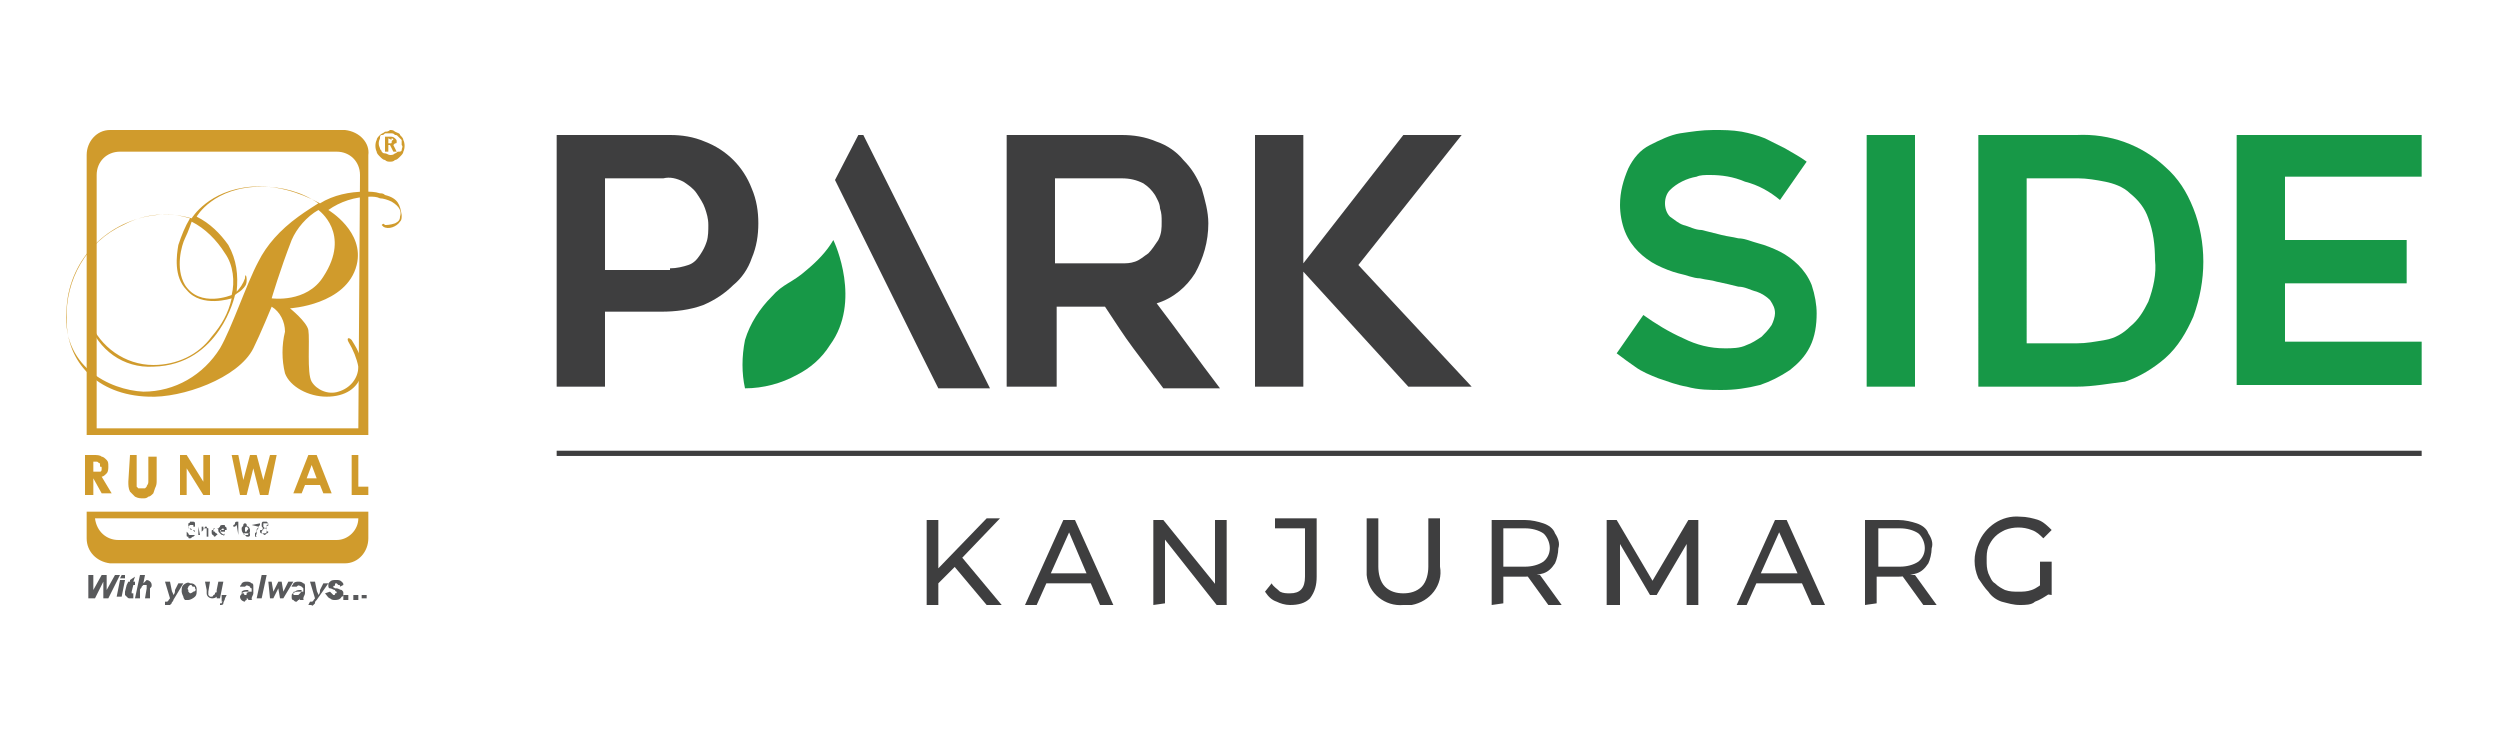 <?xml version="1.0" encoding="utf-8"?>
<!-- Generator: Adobe Illustrator 25.4.1, SVG Export Plug-In . SVG Version: 6.00 Build 0)  -->
<svg version="1.1" id="Layer_1" xmlns="http://www.w3.org/2000/svg" xmlns:xlink="http://www.w3.org/1999/xlink" x="0px" y="0px"
	 viewBox="0 0 150 45" style="enable-background:new 0 0 150 45;" xml:space="preserve">
<style type="text/css">
	.st0{fill:#D09B2C;}
	.st1{fill:#58595B;}
	.st2{fill:#179847;}
	.st3{fill:#3E3E3F;}
	.st4{fill:none;stroke:#3E3E3F;stroke-width:0.314;stroke-miterlimit:10;}
</style>
<path class="st0" d="M5.6,28.3h0.1c0.1,0,0.2,0,0.3,0c0.1,0,0.1-0.1,0.1-0.2c0-0.1,0-0.1-0.1-0.1L6,27.8c-0.1,0-0.1-0.1-0.2-0.1H5.6
	L5.6,28.3 M5.1,27.3h0.5c0.2,0,0.4,0,0.5,0.1c0.1,0,0.2,0.1,0.3,0.2c0.1,0.1,0.1,0.2,0.1,0.4c0,0.1,0,0.3-0.1,0.4
	c-0.1,0.1-0.2,0.2-0.3,0.2l0.6,1H6.1l-0.5-0.9h0v1H5.1C5.1,29.7,5.1,27.3,5.1,27.3z"/>
<path class="st0" d="M7.8,27.3h0.4v1.6c0,0.1,0,0.2,0,0.3l0.1,0.1c0.1,0,0.1,0,0.2,0s0.1,0,0.2,0c0,0,0.1-0.1,0.1-0.1
	c0-0.1,0.1-0.1,0.1-0.3v-1.5h0.5v1.4c0,0.2,0,0.3-0.1,0.5l-0.1,0.3c-0.1,0.1-0.2,0.2-0.3,0.2c-0.1,0.1-0.2,0.1-0.3,0.1
	c-0.2,0-0.3,0-0.5-0.1c-0.1-0.1-0.2-0.2-0.3-0.3c-0.1-0.2-0.1-0.4-0.1-0.6L7.8,27.3"/>
<polygon class="st0" points="10.8,27.3 11.2,27.3 12.2,28.9 12.2,27.3 12.6,27.3 12.6,29.7 12.2,29.7 11.2,28.1 11.2,29.7 
	10.8,29.7 "/>
<polygon class="st0" points="13.9,27.3 14.3,27.3 14.6,28.8 15,27.3 15.4,27.3 15.8,28.8 16.2,27.3 16.6,27.3 16.1,29.7 15.6,29.7 
	15.2,28.1 14.8,29.7 14.4,29.7 "/>
<path class="st0" d="M18.7,27.9l-0.3,0.8H19L18.7,27.9z M18.5,27.3H19l0.9,2.3h-0.5l-0.2-0.5h-0.9l-0.2,0.5h-0.5L18.5,27.3z"/>
<polygon class="st0" points="21.1,27.3 21.5,27.3 21.5,29.2 22.1,29.2 22.1,29.7 21.1,29.7 "/>
<path class="st0" d="M20.2,32.4H7.1c-0.7,0-1.3-0.5-1.4-1.3h15.8C21.5,31.8,20.9,32.4,20.2,32.4 M21.5,30.7H5.2v1.6
	c0,0.8,0.6,1.4,1.4,1.5h14.1c0.8,0,1.4-0.7,1.4-1.5c0,0,0,0,0,0v-1.6H21.5z M21.5,25.7H5.8V10.5c0-0.8,0.6-1.4,1.4-1.4h13
	c0.8,0,1.4,0.6,1.4,1.4L21.5,25.7L21.5,25.7z M20.7,7.8H6.6c-0.8,0-1.4,0.7-1.4,1.5c0,0,0,0,0,0v16.8h16.9V9.3
	C22.2,8.6,21.6,7.9,20.7,7.8C20.8,7.8,20.7,7.8,20.7,7.8"/>
<path class="st0" d="M19.4,16.6c-1,1.6-3.1,1.3-3.1,1.3s0.5-1.7,1.2-3.5c0.3-0.7,0.9-1.4,1.6-1.8C19.1,12.6,21.1,14,19.4,16.6
	 M15.5,15.7c-0.7,1.3-1.6,4-2.3,5.2c-1,1.6-2.7,2.6-4.6,2.6c-2-0.1-5-1.5-4.6-5.1c0.2-2.9,2.5-5.2,5.4-5.5c0.7-0.1,1.3,0,2,0.2
	c-0.3,0.5-0.5,1-0.7,1.6c-0.1,0.6-0.3,1.9,0.5,2.7c0.9,1.1,2.7,0.5,2.7,0.5c-0.2,0.9-0.6,1.6-1.2,2.3c-0.8,1.1-2.1,1.7-3.5,1.7
	c-1.7,0-3.2-1.1-3.8-2.6c-0.1-0.4-0.2-0.3-0.1,0c0.6,1.7,2.1,2.8,3.9,2.7c4-0.1,4.9-4.3,4.9-4.3c0.1-0.1,0.3-0.2,0.4-0.3
	c0.2-0.2,0.3-0.3,0.3-0.6c0-0.3-0.1-0.4-0.1-0.1c-0.1,0.3-0.3,0.6-0.5,0.8c0.1-1,0-1.9-0.5-2.8c-0.5-0.7-1.1-1.3-1.9-1.7
	c0,0,1-1.8,3.9-1.8c1.2,0,2.4,0.3,3.4,1c0,0-0.8,0.5-1.2,0.8C16.8,13.8,16,14.7,15.5,15.7 M11.5,13.3c0.8,0.4,1.5,1.1,2,1.9
	c0.5,0.7,0.6,1.7,0.4,2.5c0,0-1.9,0.8-2.8-0.6c-0.6-1-0.2-2.4,0-2.8S11.5,13.3,11.5,13.3 M23.1,11.7c-0.1-0.1-0.2-0.1-0.3-0.1l0,0
	c-0.3-0.1-0.6-0.1-0.9-0.1c-0.9,0-1.9,0.2-2.7,0.7c-1.3-0.7-2.7-1.1-4.1-1c-2.6,0.2-3.6,1.9-3.6,1.9c-1.4-0.4-2.8-0.3-4.1,0.4
	c-2.2,1-3.5,3.3-3.4,5.7c0,2.5,1.8,4.5,4.9,4.6c2,0.1,5.4-1.1,6.3-2.9c0.4-0.8,1.1-2.5,1.1-2.5c0.5,0.3,0.8,0.9,0.8,1.5
	c-0.2,0.8-0.2,1.7,0,2.5c0.3,0.8,1.4,1.4,2.5,1.4c1.1,0,1.9-0.5,2.1-1.4c0.2-0.9-0.5-1.8-0.6-2c-0.2-0.2-0.3-0.1-0.2,0.1
	c0.3,0.5,0.5,1,0.6,1.5c0,0.7-0.5,1.3-1.2,1.5c-0.6,0.2-1.3-0.1-1.6-0.6c-0.3-0.5-0.1-2.5-0.2-3.1c-0.1-0.5-1.1-1.3-1.1-1.3
	s3.4-0.2,4-2.6c0.5-2-1.7-3.3-1.7-3.3c0.7-0.5,1.6-0.8,2.5-0.8c0.2,0,0.4,0,0.6,0.1c0.2,0,0.5,0.1,0.7,0.2c0.5,0.3,0.6,0.6,0.5,0.9
	c0,0.2-0.1,0.3-0.3,0.4c-0.3,0.1-0.5,0.1-0.6,0.1c-0.1-0.1-0.1-0.1-0.2,0l0,0c0,0,0,0,0.1,0.1c0.3,0.2,0.8,0,1-0.3
	c0.1-0.1,0.1-0.2,0.1-0.4C24,12.3,23.9,11.9,23.1,11.7L23.1,11.7z"/>
<path class="st1" d="M15.7,31.9L15.7,31.9c0,0.1,0,0.1,0.1,0.1h0h0.1c0,0,0.1,0,0.1-0.1c0,0,0-0.1,0-0.1c0,0,0-0.1,0-0.1
	c0,0-0.1,0-0.1,0C15.9,31.7,15.8,31.7,15.7,31.9C15.8,31.8,15.7,31.8,15.7,31.9 M15.8,31.6C15.8,31.6,15.8,31.7,15.8,31.6
	c0.1,0.1,0.1,0.1,0.1,0.1s0.1,0,0.1-0.1c0-0.1,0.1,0,0.1-0.1c0-0.1,0-0.1-0.1-0.1c-0.1,0,0,0-0.1,0s-0.1,0-0.1,0
	S15.8,31.5,15.8,31.6 M15.8,31.7C15.8,31.7,15.7,31.7,15.8,31.7c-0.1-0.1-0.1-0.1-0.1-0.2c0-0.1,0-0.2,0.1-0.2c0,0,0,0,0.1,0
	c0.1,0,0.1,0,0.1,0c0,0,0.1,0.1,0.1,0.1c0,0,0,0.1-0.1,0.1C16,31.6,16,31.7,15.8,31.7c0.1,0,0.2,0,0.2,0.1l0,0c0,0,0,0.1,0.1,0.1
	C16.1,32,16,32,16,32c0,0-0.1,0.1-0.1,0.1c-0.1,0-0.1-0.1-0.2-0.1c-0.1,0-0.1-0.1-0.1-0.1c0-0.1,0-0.1,0.1-0.1S15.7,31.7,15.8,31.7
	 M15.1,31.5L15.1,31.5l0.5-0.1v0.1c-0.1,0.1-0.1,0.1-0.1,0.2c-0.1,0.1-0.1,0.2-0.1,0.3c0,0.1-0.1,0.1,0,0.2h-0.1c0-0.1,0-0.1,0-0.2
	c0.1-0.1,0.1-0.1,0.1-0.2s0.1-0.1,0.1-0.2L15.1,31.5z M14.9,31.7C14.9,31.6,14.9,31.6,14.9,31.7c-0.1-0.1-0.1-0.1-0.1-0.1
	c0,0-0.1,0-0.1,0.1c0,0,0,0.1,0,0.1c0,0,0,0.1,0,0.1c0,0,0.1,0,0.1,0C14.8,31.8,14.9,31.8,14.9,31.7C14.9,31.7,14.9,31.7,14.9,31.7
	 M14.6,32L14.6,32c0.1,0.1,0.1,0.1,0.1,0.1s0.1,0.1,0.1,0.1h0.1c0,0,0.1,0,0.1-0.1l0,0c0,0,0,0,0-0.1v-0.1l0,0c0,0.1,0,0.1-0.1,0.1
	h-0.2C14.6,32,14.6,32,14.6,32c-0.1-0.1-0.1-0.2-0.1-0.3c0-0.1,0.1-0.1,0.1-0.2s0.1-0.1,0.1-0.1s0.1,0,0.1,0.1
	c0,0.1,0.1,0.1,0.1,0.1s0.1,0.1,0.1,0.2c0,0.1,0,0.2-0.1,0.2c0,0.1,0,0.1-0.1,0.1h-0.1C14.7,32.1,14.6,32.1,14.6,32
	C14.6,32.1,14.6,32,14.6,32 M14.3,32.1L14.3,32.1l-0.1-0.6l-0.1,0.1c0,0-0.1,0-0.1,0v-0.1c0,0,0.1,0,0.1-0.1c0-0.1,0.1-0.1,0.1-0.1
	h0.1V32.1L14.3,32.1z M13.2,31.9h0.3c0-0.1,0-0.1,0-0.1c0,0-0.1,0-0.1-0.1C13.4,31.7,13.3,31.7,13.2,31.9
	C13.2,31.8,13.2,31.8,13.2,31.9L13.2,31.9 M13.5,32L13.5,32C13.6,32.1,13.6,32.1,13.5,32L13.5,32c0,0.1-0.1,0.2-0.1,0.1
	c-0.1,0-0.1,0-0.2-0.1c-0.1-0.1-0.1-0.1-0.1-0.2c0-0.1,0-0.1,0.1-0.2c0-0.1,0.1-0.1,0.2-0.1c0.1,0,0.1,0,0.1,0.1
	c0.1,0,0.1,0.1,0.1,0.2v0h-0.4c0,0.1,0,0.1,0,0.1C13.4,32.1,13.4,32.1,13.5,32C13.4,32.1,13.5,32.1,13.5,32L13.5,32 M13,32L13,32
	c0.1,0.1,0,0.1,0,0.1c0,0-0.1,0.1-0.1,0.1c-0.1,0-0.1-0.1-0.1-0.1c-0.1,0-0.1-0.1-0.1-0.2c0-0.1,0-0.1,0.1-0.1c0-0.1,0-0.1,0.1-0.1
	c0,0,0.1,0,0.1,0c0.1,0,0.1,0,0.1,0l0.1,0.1h-0.1c0-0.1-0.1-0.1-0.1-0.1c-0.1,0-0.1,0-0.1,0c0,0-0.1,0.1-0.1,0.1
	c0,0.1,0,0.1,0.1,0.1C12.9,31.9,12.9,32,13,32C12.9,32,13,32,13,32L13,32 M12.1,32.1v-0.5h0.1v0.1c0.1,0,0.1-0.1,0.1-0.1h0.1
	c0,0,0,0.1,0.1,0.1c0,0,0,0.1,0,0.1v0.4h-0.1v-0.4l0-0.1h-0.1c-0.1,0-0.1,0-0.1,0.1c0,0-0.1,0.1-0.1,0.1L12.1,32.1L12.1,32.1z
	 M11.9,31.6L11.9,31.6l0.1,0.5h-0.1V31.6z M11.9,31.4L11.9,31.4L11.9,31.4L11.9,31.4L11.9,31.4z M11.2,31.9L11.2,31.9
	c0.1,0.1,0.1,0.1,0.1,0.1s0,0.1,0.1,0.1c0,0,0.1,0,0.1,0h0.1c0,0,0.1,0,0.1,0v-0.2c0,0-0.1,0-0.1-0.1l-0.1,0c-0.1,0-0.1-0.1-0.1-0.1
	c-0.1,0-0.1,0-0.1-0.1c0,0,0,0,0-0.1c0-0.1,0-0.1,0-0.1s0.1,0,0.1-0.1c0,0,0.1,0,0.1,0c0.1,0,0.1,0,0.1,0c0,0,0.1,0,0.1,0.1
	c0,0.1,0,0.1,0,0.2h-0.1c0,0,0-0.1,0-0.1c0,0-0.1,0-0.1,0h-0.1c0,0-0.1,0.1-0.1,0.1c0,0,0,0.1,0.1,0.1c0,0,0.1,0,0.1,0.1
	c0.1,0,0.1,0,0.1,0c0,0,0.1,0,0.1,0.1c0,0,0,0.1,0,0.1c0,0.1,0,0.1,0,0.1s-0.1,0.1-0.1,0.1c-0.1,0-0.1,0.1-0.2,0.1
	c-0.1,0-0.1,0-0.1-0.1c-0.1,0-0.1,0-0.1-0.1C11.2,32,11.2,31.9,11.2,31.9"/>
<path class="st1" d="M21.7,35.7H22L22,35.9h-0.3L21.7,35.7 M21.2,35.7h0.3l0,0.3h-0.3L21.2,35.7z M20.6,35.7h0.3l0,0.3h-0.3
	L20.6,35.7z M19.5,35.6l0.3-0.1c0.1,0.1,0.1,0.1,0.1,0.1c0,0,0.1,0.1,0.1,0.1c0.1,0,0.1,0,0.1-0.1c0.1,0,0.1,0,0.1-0.1v0
	c0,0-0.1,0-0.1-0.1c-0.1,0-0.2-0.1-0.3-0.1c-0.1,0-0.1-0.1-0.1-0.2c0-0.1,0-0.1,0.1-0.2c0.1-0.1,0.2-0.1,0.4-0.1
	c0.1,0,0.2,0,0.3,0.1c0.1,0.1,0.1,0.1,0.1,0.2l-0.2,0.1c0-0.1,0-0.1-0.1-0.1h0c0,0-0.1-0.1-0.1-0.1c-0.1,0-0.1,0-0.1,0.1
	c0,0.1-0.1,0-0.1,0.1c0,0.1,0,0,0.1,0.1c0,0,0.1,0,0.1,0c0.1,0,0.2,0.1,0.3,0.1c0.1,0.1,0.1,0.1,0.1,0.2c0,0.1,0,0.2-0.1,0.2
	C20.4,36,20.2,36,20.1,36c-0.1,0-0.2,0-0.3-0.1C19.7,35.9,19.6,35.7,19.5,35.6 M18.6,34.9h0.3l0.1,0.5c0,0.1,0.1,0.2,0.1,0.3
	c0.1-0.1,0.1-0.2,0.1-0.3l0.2-0.4h0.3L19,36c-0.1,0.1-0.1,0.1-0.1,0.2l-0.1,0.1c0,0-0.1,0.1-0.1,0c-0.1,0-0.1,0-0.2,0l0.1-0.2h0.1
	c0.1,0,0.1-0.1,0.2-0.2L18.6,34.9z M18.1,35.4L18.1,35.4c-0.2,0-0.3,0-0.4,0.1c-0.1,0-0.1,0-0.1,0.1s0,0.1,0.1,0.1c0.1,0,0,0,0.1,0
	c0.1,0,0.1,0,0.1,0s0.1-0.1,0.1-0.1C18,35.6,18.1,35.5,18.1,35.4z M17.8,35.2l-0.3,0c0-0.1,0.1-0.1,0.1-0.2c0.1-0.1,0.2-0.1,0.3-0.1
	c0.1,0,0.2,0,0.3,0.1c0.1,0,0.1,0.1,0.1,0.2v0.1c0,0.1,0,0.2,0,0.3c0,0.1-0.1,0.2-0.1,0.3c0,0.1,0,0.1,0.1,0.1h-0.3v-0.1
	C18,35.9,18,36,17.9,36c0,0-0.1,0.1-0.1,0.1c-0.1,0-0.1,0-0.2-0.1c-0.1,0-0.1-0.1-0.1-0.2c0-0.1,0-0.2,0.1-0.2
	c0.1-0.1,0.2-0.1,0.3-0.1c0.1,0,0.2,0,0.3,0v-0.1c0-0.1,0-0.1,0-0.1c0,0-0.1-0.1-0.1-0.1C17.9,35.1,17.9,35.1,17.8,35.2L17.8,35.2
	 M17,35.9h-0.2l-0.1-0.6l-0.3,0.6h-0.2l-0.1-1h0.2l0.1,0.6l0.3-0.6h0.2l0.1,0.6l0.3-0.6h0.3L17,35.9z M15.4,35.9l0.3-1.4H16
	l-0.3,1.4H15.4z M14.9,35.4L14.9,35.4c-0.2,0-0.3,0-0.4,0.1v0c0,0.1,0,0.1,0.1,0.1c0.1,0,0,0.1,0.1,0.1s0.1,0,0.1-0.1
	c0-0.1,0.1,0,0.1-0.1C14.9,35.5,14.9,35.5,14.9,35.4z M14.7,35.2l-0.3,0c0-0.1,0.1-0.1,0.1-0.2c0.1-0.1,0.2-0.1,0.3-0.1
	c0.1,0,0.2,0,0.3,0.1c0.1,0,0.1,0.1,0.1,0.2v0.1c0,0.1,0,0.2,0,0.3c0,0.1-0.1,0.2-0.1,0.3c0,0.1,0,0.1,0.1,0.1h-0.3
	c0,0,0-0.1-0.1-0.1L14.8,36c0,0-0.1,0-0.1,0.1c-0.1,0-0.3-0.1-0.3-0.3c0-0.1,0.1-0.1,0.1-0.2c0.1-0.1,0.2-0.1,0.3-0.1
	c0.1,0,0.2,0,0.3,0v-0.1c0-0.1,0-0.1,0-0.1c0,0-0.1,0-0.1-0.1C14.8,35.1,14.8,35.1,14.7,35.2L14.7,35.2 M13.3,35.7h0.3l-0.1,0.2
	c0,0.1-0.1,0.2-0.1,0.3c0,0.1-0.1,0.1-0.2,0.1l0-0.1c0,0,0.1,0,0.1,0c0,0,0-0.1,0.1-0.1h-0.1L13.3,35.7z M12.3,34.9h0.3l-0.1,0.6
	c0,0.1,0,0.1,0,0.1s0,0.1,0,0.1s0.1,0.1,0.1,0.1h0.1c0.1,0,0.1-0.1,0.1-0.1s0.1,0,0.1-0.1s0.1,0,0.1-0.1s0-0.1,0-0.1l0.1-0.5h0.3
	l-0.2,1h-0.2l0-0.1c-0.1,0.1-0.2,0.1-0.3,0.1c-0.1,0-0.3-0.1-0.3-0.3c0-0.1,0-0.1,0-0.2L12.3,34.9z M11.7,35.3c0-0.1,0-0.1-0.1-0.1
	c-0.1,0-0.1-0.1-0.1-0.1s-0.1,0-0.1,0s-0.1,0.1-0.1,0.1c0,0.1-0.1,0.1,0,0.2c0,0.1,0,0.1,0,0.1s0.1,0.1,0.1,0.1s0.1,0,0.2-0.1
	C11.7,35.5,11.8,35.4,11.7,35.3 M10.9,35.5c0-0.2,0-0.3,0.1-0.4c0.1-0.1,0.3-0.2,0.4-0.1c0.1,0,0.2,0,0.3,0.1
	c0.1,0.1,0.1,0.2,0.1,0.3c0,0.2,0,0.3-0.1,0.4c-0.1,0.1-0.3,0.2-0.4,0.2c-0.1,0-0.2,0-0.2,0C11,35.9,11,35.8,11,35.8
	S10.9,35.6,10.9,35.5 M9.9,34.9h0.3l0.1,0.5c0,0.1,0.1,0.2,0.1,0.3c0.1-0.1,0.1-0.2,0.1-0.3l0.2-0.4h0.3L10.4,36
	c0,0.1-0.1,0.1-0.1,0.2l-0.1,0.1c0,0-0.1,0-0.1,0c-0.1,0-0.1,0-0.2,0l0-0.2H10c0.1,0,0.1-0.1,0.2-0.2L9.9,34.9z M8.4,35.9H8.1
	l0.3-1.4h0.3L8.6,35c0.1-0.1,0.1-0.1,0.1-0.1c0,0,0.1-0.1,0.1-0.1c0.1,0,0.3,0.1,0.3,0.3c0,0.1,0,0.1-0.1,0.2L9,35.9H8.7l0.1-0.6
	v-0.1c0,0,0-0.1,0-0.1s-0.1,0-0.1,0s-0.1,0-0.1,0c0,0-0.1,0.1-0.1,0.1c0,0.1-0.1,0.1-0.1,0.2L8.4,35.9z M7.6,35.1l0.1-0.2h0.1l0-0.1
	l0.3-0.2L8,34.9h0.1l0,0.2H8l-0.1,0.4c0,0.1,0,0.1,0,0.1v0H8L8,35.9H7.8c-0.1,0-0.1,0-0.2-0.1s-0.1-0.1-0.1-0.1c0-0.1,0-0.1,0-0.2
	L7.6,35.1L7.6,35.1L7.6,35.1z M7.2,34.8h0.3l-0.2,1H7L7.2,34.8z M7.3,34.5h0.2v0.2H7.2L7.3,34.5z M6.5,35.9H6.2l0-1l-0.5,1H5.3
	l0-1.4h0.3v0.9l0.5-0.9h0.3l0,0.9l0.5-0.9h0.3L6.5,35.9z"/>
<path class="st0" d="M23.4,7.8c0.1,0,0.2,0,0.3,0.1C23.9,8,24,8,24,8.1c0.1,0.1,0.2,0.2,0.2,0.3c0.1,0.2,0.1,0.5,0,0.7
	c0,0.1-0.1,0.2-0.2,0.3c-0.1,0.1-0.2,0.2-0.3,0.2c-0.1,0.1-0.2,0.1-0.3,0.1c-0.1,0-0.2,0-0.3-0.1c-0.1,0-0.2-0.1-0.3-0.2
	c-0.1-0.1-0.2-0.2-0.2-0.3c-0.1-0.2-0.1-0.5,0-0.7c0-0.1,0.1-0.2,0.2-0.3C22.9,8,23,8,23.1,7.9C23.2,7.9,23.3,7.9,23.4,7.8 M23.4,8
	c-0.1,0-0.2,0-0.3,0c-0.1,0.1-0.1,0.1-0.2,0.1s-0.1,0.1-0.1,0.2c-0.1,0.2-0.1,0.4,0,0.6c0,0.1,0.1,0.1,0.1,0.2
	c0.1,0.1,0.1,0.1,0.2,0.1c0.1,0,0.2,0.1,0.3,0.1c0.1,0,0.2,0,0.3-0.1c0.1,0,0.1-0.1,0.2-0.1C24,9.1,24.1,9.1,24.1,9
	c0-0.1,0.1-0.2,0-0.3c0-0.1,0-0.2,0-0.3C24,8.3,24,8.3,23.9,8.2c-0.1-0.1-0.1-0.1-0.2-0.1C23.6,8,23.6,8,23.4,8 M23.1,8.2h0.3
	c0.1,0,0.2,0,0.3,0.1c0.1,0.1,0.1,0.1,0.1,0.2s0,0.1-0.1,0.1c-0.1,0.1-0.1,0.1-0.1,0.1l0.2,0.4h-0.2l-0.2-0.4h-0.1v0.4h-0.2
	L23.1,8.2z M23.3,8.3v0.3h0.1c0.1,0,0.1,0,0.1-0.1c0,0,0-0.1,0.1-0.1c0,0,0-0.1-0.1-0.1C23.5,8.4,23.5,8.4,23.3,8.3L23.3,8.3
	L23.3,8.3z"/>
<path class="st2" d="M97,21.2l1.6-2.3c0.7,0.5,1.5,1,2.4,1.4c0.8,0.4,1.6,0.6,2.5,0.6c0.4,0,0.9,0,1.3-0.2c0.3-0.1,0.6-0.3,0.9-0.5
	c0.2-0.2,0.4-0.4,0.6-0.7c0.1-0.2,0.2-0.5,0.2-0.7c0-0.3-0.1-0.5-0.3-0.8c-0.2-0.2-0.5-0.4-0.8-0.5c-0.4-0.1-0.7-0.3-1.1-0.3
	c-0.4-0.1-0.8-0.2-1.3-0.3c-0.3-0.1-0.6-0.1-1-0.2c-0.4,0-0.8-0.2-1.3-0.3c-0.4-0.1-0.9-0.3-1.3-0.5c-0.4-0.2-0.8-0.5-1.1-0.8
	c-0.3-0.3-0.6-0.7-0.8-1.2c-0.2-0.5-0.3-1.1-0.3-1.6c0-0.8,0.2-1.5,0.5-2.2C98,9.5,98.4,9,99,8.7c0.6-0.3,1.2-0.6,1.8-0.7
	c0.7-0.1,1.3-0.2,2-0.2c0.6,0,1.1,0,1.7,0.1c0.5,0.1,0.9,0.2,1.4,0.4c0.4,0.2,0.8,0.4,1.2,0.6c0.5,0.3,0.9,0.5,1.3,0.8l-1.6,2.3
	c-0.6-0.5-1.3-0.9-2.1-1.1c-0.7-0.3-1.4-0.4-2.1-0.4c-0.3,0-0.6,0-0.8,0.1c-0.6,0.1-1.2,0.4-1.6,0.8c-0.2,0.2-0.3,0.5-0.3,0.8
	c0,0.3,0.1,0.6,0.3,0.8c0.3,0.2,0.5,0.4,0.8,0.5c0.4,0.1,0.7,0.3,1.1,0.3c0.4,0.1,0.8,0.2,1.2,0.3s0.6,0.1,1,0.2
	c0.4,0,0.8,0.2,1.2,0.3c0.4,0.1,0.9,0.3,1.3,0.5c0.4,0.2,0.8,0.5,1.1,0.8c0.3,0.3,0.6,0.7,0.8,1.2c0.2,0.6,0.3,1.2,0.3,1.7
	c0,0.7-0.1,1.4-0.4,2c-0.3,0.6-0.7,1-1.2,1.4c-0.6,0.4-1.2,0.7-1.8,0.9c-0.8,0.2-1.5,0.3-2.3,0.3c-0.7,0-1.4,0-2.1-0.2
	c-0.6-0.1-1.1-0.3-1.7-0.5c-0.5-0.2-1-0.4-1.4-0.7C97.8,21.8,97.4,21.5,97,21.2z"/>
<path class="st2" d="M114.9,23.2H112V8.1h2.9V23.2z"/>
<path class="st2" d="M124.6,23.2h-5.9V8.1h5.9c2-0.1,3.9,0.6,5.3,1.9c0.8,0.7,1.3,1.5,1.7,2.5c0.4,1,0.6,2.1,0.6,3.2
	c0,1.1-0.2,2.2-0.6,3.3c-0.4,0.9-0.9,1.8-1.7,2.5c-0.7,0.6-1.5,1.1-2.4,1.4C126.6,23,125.6,23.2,124.6,23.2z M121.5,20.6h3.1
	c0.6,0,1.1-0.1,1.7-0.2c0.6-0.1,1.1-0.4,1.5-0.8c0.5-0.4,0.8-0.9,1.1-1.5c0.3-0.8,0.5-1.7,0.4-2.5c0-0.9-0.1-1.7-0.4-2.5
	c-0.2-0.6-0.6-1.1-1.1-1.5c-0.4-0.4-1-0.6-1.5-0.7c-0.5-0.1-1.1-0.2-1.6-0.2h-3.1V20.6z"/>
<path class="st2" d="M137.1,10.6v3.8h7.3V17h-7.3v3.5h8.2v2.6h-11.1V8.1h11.1v2.5L137.1,10.6z"/>
<path class="st3" d="M40.2,8.1c0.7,0,1.4,0.1,2.1,0.4c1.3,0.5,2.3,1.5,2.8,2.8c0.3,0.7,0.4,1.4,0.4,2.1c0,0.7-0.1,1.4-0.4,2.1
	c-0.2,0.6-0.6,1.2-1.1,1.6c-0.5,0.5-1.1,0.9-1.8,1.2c-0.8,0.3-1.7,0.4-2.5,0.4h-3.4v4.5h-2.9V8.1L40.2,8.1z M40.2,16.1
	c0.4,0,0.8-0.1,1.1-0.2c0.3-0.1,0.5-0.3,0.7-0.6c0.2-0.3,0.3-0.5,0.4-0.8c0.1-0.3,0.1-0.7,0.1-1c0-0.4-0.1-0.7-0.2-1
	c-0.1-0.3-0.3-0.6-0.5-0.9c-0.2-0.3-0.5-0.5-0.8-0.7c-0.4-0.2-0.8-0.3-1.2-0.2h-3.5v5.5H40.2z"/>
<path class="st3" d="M51.8,8.1h-0.3l-1.4,2.7l5,10.1l0,0l1.2,2.4h3.1L51.8,8.1z"/>
<path class="st3" d="M63.3,23.2h-2.9V8.1h6.9c0.7,0,1.4,0.1,2.1,0.4c0.6,0.2,1.2,0.6,1.6,1.1c0.5,0.5,0.8,1,1.1,1.7
	c0.2,0.7,0.4,1.4,0.4,2.1c0,1.1-0.3,2.1-0.8,3c-0.5,0.8-1.3,1.5-2.3,1.8c1.3,1.7,2.5,3.4,3.8,5.1h-3.4c-0.6-0.8-1.2-1.6-1.8-2.4
	c-0.6-0.8-1.1-1.6-1.7-2.5h-2.9v4.8L63.3,23.2z M63.3,15.8h4c0.3,0,0.5,0,0.8-0.1c0.3-0.1,0.5-0.3,0.8-0.5c0.2-0.2,0.4-0.5,0.6-0.8
	c0.2-0.4,0.2-0.7,0.2-1.1c0-0.3,0-0.5-0.1-0.8c0-0.3-0.2-0.6-0.3-0.8c-0.2-0.3-0.4-0.5-0.7-0.7c-0.4-0.2-0.8-0.3-1.3-0.3h-4
	L63.3,15.8z"/>
<path class="st3" d="M84.5,23.2l-6.3-6.9v6.9h-2.9V8.1h2.9v7.7l6-7.7h3.5l-6.2,7.8l6.8,7.3L84.5,23.2L84.5,23.2z"/>
<path class="st2" d="M50,14.4c-0.4,0.7-1,1.3-1.6,1.8C47.5,17,47,17,46.3,17.8c-0.7,0.7-1.3,1.6-1.6,2.6c-0.2,1-0.2,2,0,2.9
	c1.1,0,2.2-0.3,3.1-0.8c0.8-0.4,1.5-1,2-1.8C51.7,18.1,50.1,14.6,50,14.4z"/>
<line class="st4" x1="33.4" y1="27.2" x2="145.3" y2="27.2"/>
<path class="st3" d="M55.6,36.3v-5.1h0.7v5.1L55.6,36.3L55.6,36.3z M56.3,35l0-0.9l2.9-3h0.8l-2.3,2.4L57.3,34L56.3,35z M59.2,36.3
	l-2.1-2.5l0.5-0.5l2.5,3H59.2z"/>
<path class="st3" d="M61.5,36.3l2.3-5.1h0.7l2.3,5.1H66L64,31.6h0.3l-2.1,4.7H61.5z M62.5,35l0.2-0.6h2.9l0.2,0.6H62.5z"/>
<path class="st3" d="M69.2,36.3v-5.1h0.6l3.4,4.2h-0.3v-4.2h0.7v5.1H73L69.6,32h0.3v4.2L69.2,36.3L69.2,36.3z"/>
<path class="st3" d="M77.4,36.3c-0.3,0-0.6-0.1-0.8-0.2c-0.3-0.1-0.5-0.3-0.7-0.6l0.4-0.5c0.1,0.2,0.3,0.3,0.5,0.5
	c0.2,0.1,0.4,0.1,0.6,0.1c0.6,0,0.9-0.3,0.9-1v-2.9h-1.8v-0.6H79v3.5c0,0.5-0.1,0.9-0.4,1.3C78.3,36.2,77.9,36.3,77.4,36.3z"/>
<path class="st3" d="M84.2,36.3c-1.1,0.1-2.1-0.7-2.2-1.8c0-0.2,0-0.3,0-0.5v-2.9h0.7V34c0,0.4,0.1,0.9,0.4,1.2
	c0.3,0.3,0.7,0.4,1.1,0.4c0.4,0,0.8-0.1,1.1-0.4c0.3-0.3,0.4-0.8,0.4-1.2v-2.9h0.7V34c0.2,1.1-0.6,2.1-1.7,2.3
	C84.6,36.3,84.4,36.3,84.2,36.3L84.2,36.3z"/>
<path class="st3" d="M89.5,36.3v-5.1h2c0.4,0,0.8,0.1,1.1,0.2c0.3,0.1,0.6,0.3,0.7,0.6c0.2,0.3,0.3,0.6,0.2,0.9
	c0,0.3-0.1,0.7-0.2,0.9c-0.2,0.3-0.4,0.5-0.7,0.6c-0.4,0.1-0.7,0.2-1.1,0.2h-1.6l0.3-0.3v1.9L89.5,36.3L89.5,36.3z M90.2,34.4
	L89.9,34h1.6c0.4,0,0.8-0.1,1.1-0.3c0.5-0.4,0.5-1.1,0.1-1.6c0,0-0.1-0.1-0.1-0.1c-0.3-0.2-0.7-0.3-1.1-0.3h-1.6l0.3-0.4V34.4z
	 M92.9,36.3l-1.3-1.8h0.8l1.3,1.8H92.9z"/>
<path class="st3" d="M96.4,36.3v-5.1H97l2.3,3.9H99l2.3-3.9h0.6v5.1h-0.7v-4h0.2l-2,3.4H99l-2-3.4h0.2v4L96.4,36.3L96.4,36.3z"/>
<path class="st3" d="M104.2,36.3l2.3-5.1h0.7l2.3,5.1h-0.8l-2.1-4.7h0.3l-2.1,4.7H104.2z M105.2,35l0.2-0.6h2.9l0.2,0.6H105.2z"/>
<path class="st3" d="M111.9,36.3v-5.1h2c0.4,0,0.8,0.1,1.1,0.2c0.3,0.1,0.6,0.3,0.7,0.6c0.2,0.3,0.3,0.6,0.2,0.9
	c0,0.3-0.1,0.7-0.2,0.9c-0.2,0.3-0.4,0.5-0.7,0.6c-0.4,0.1-0.7,0.2-1.1,0.2h-1.6l0.3-0.3v1.9L111.9,36.3L111.9,36.3z M112.7,34.4
	l-0.3-0.4h1.6c0.4,0,0.8-0.1,1.1-0.3c0.5-0.4,0.5-1.1,0.1-1.6c0,0-0.1-0.1-0.1-0.1c-0.3-0.2-0.7-0.3-1.1-0.3h-1.6l0.3-0.4V34.4z
	 M115.4,36.3l-1.3-1.8h0.8l1.3,1.8H115.4z"/>
<path class="st3" d="M121.2,36.3c-0.4,0-0.7-0.1-1.1-0.2c-0.3-0.1-0.6-0.3-0.8-0.6c-0.2-0.2-0.4-0.5-0.6-0.8c-0.3-0.7-0.3-1.4,0-2.1
	c0.4-1,1.4-1.7,2.5-1.6c0.4,0,0.8,0.1,1.1,0.2c0.3,0.1,0.6,0.4,0.8,0.6l-0.5,0.5c-0.2-0.2-0.4-0.4-0.7-0.5c-0.5-0.2-1.1-0.2-1.6,0
	c-0.2,0.1-0.4,0.2-0.6,0.4c-0.2,0.2-0.3,0.4-0.4,0.6c-0.1,0.3-0.1,0.5-0.1,0.8c0,0.3,0,0.5,0.1,0.8c0.1,0.2,0.2,0.5,0.4,0.6
	c0.2,0.2,0.4,0.3,0.6,0.4c0.3,0.1,0.5,0.1,0.8,0.1c0.3,0,0.5,0,0.8-0.1c0.3-0.1,0.5-0.3,0.7-0.4l0.4,0.6c-0.3,0.2-0.6,0.4-0.9,0.5
	C121.9,36.3,121.5,36.3,121.2,36.3z M122.4,35.6v-1.9h0.7v2L122.4,35.6z"/>
</svg>
